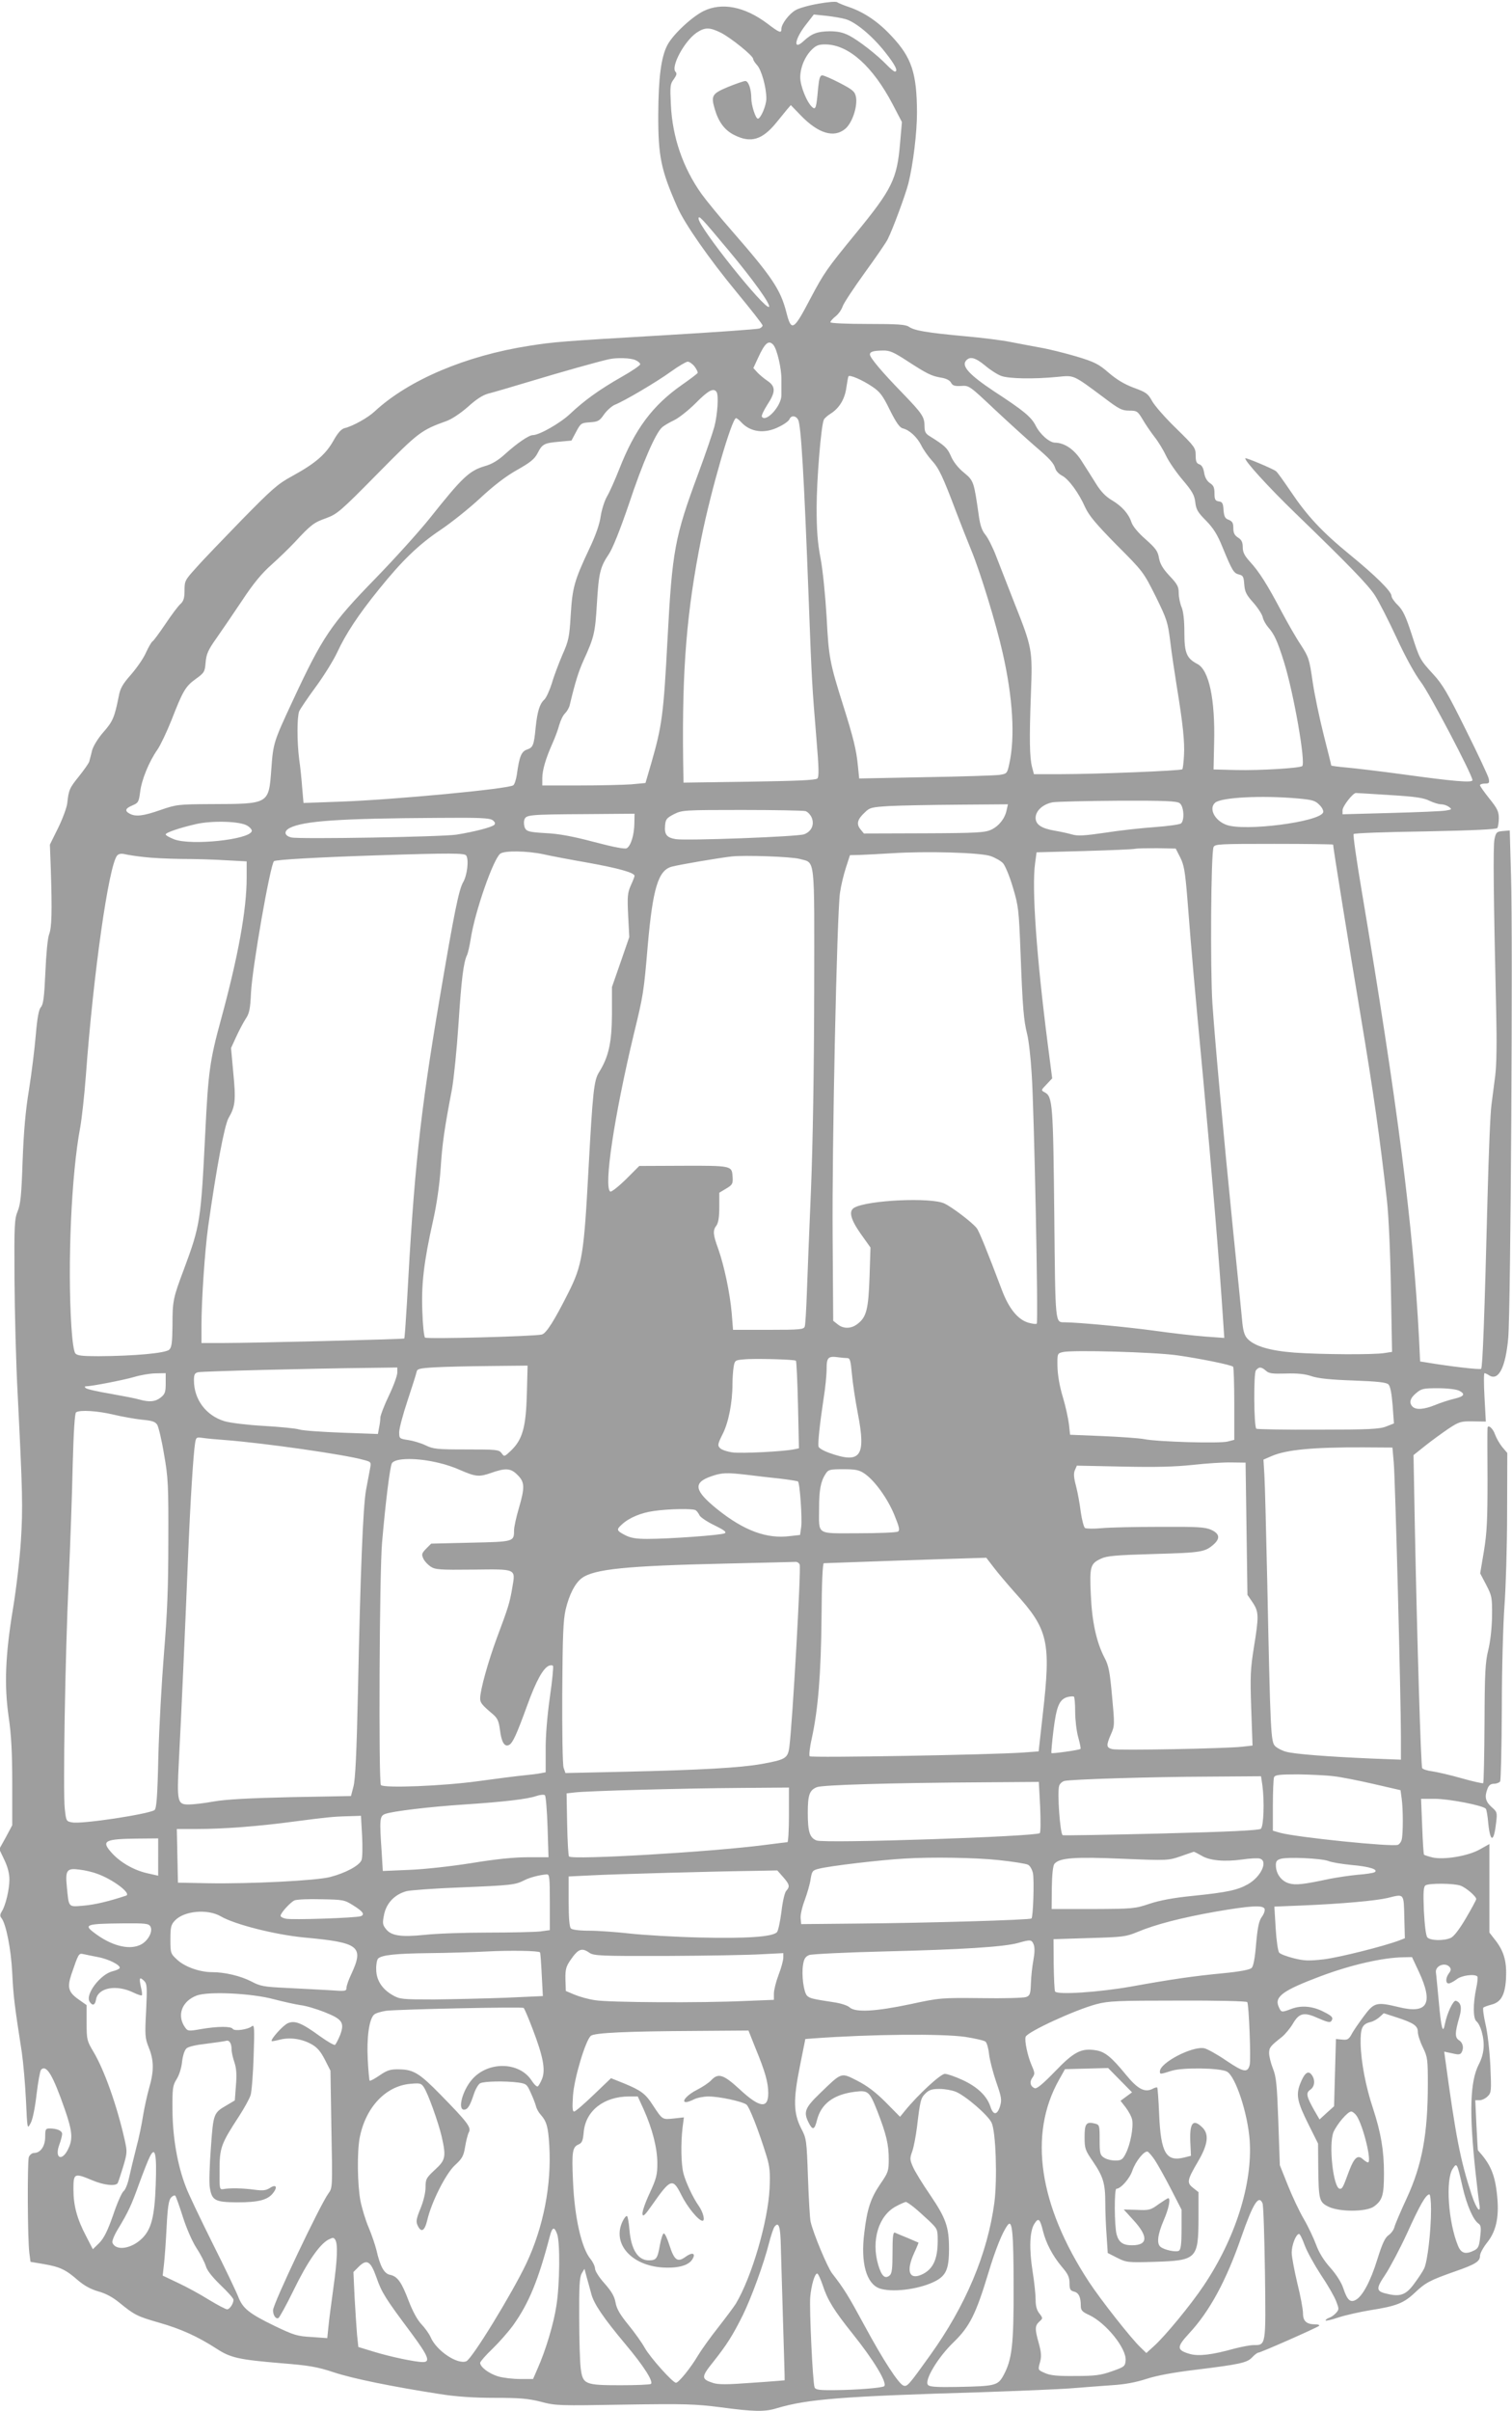<?xml version="1.0" standalone="no"?>
<!DOCTYPE svg PUBLIC "-//W3C//DTD SVG 20010904//EN"
 "http://www.w3.org/TR/2001/REC-SVG-20010904/DTD/svg10.dtd">
<svg version="1.0" xmlns="http://www.w3.org/2000/svg"
 width="803pt" height="1280pt" viewBox="0 0 803 1280"
 preserveAspectRatio="xMidYMid meet">
<g transform="translate(0,1280) scale(0.1,-0.1)"
fill="#9e9e9e" stroke="none">
<path d="M4345 12780 c-49 -8 -104 -24 -120 -34 -35 -20 -75 -74 -75 -99 0
-25 -9 -22 -75 28 -120 90 -241 114 -339 66 -64 -32 -166 -128 -193 -183 -32
-63 -46 -171 -47 -363 -1 -224 14 -297 101 -494 39 -89 169 -275 315 -452 76
-92 138 -171 138 -177 0 -5 -8 -13 -17 -16 -10 -4 -238 -20 -508 -36 -547 -32
-581 -35 -715 -56 -335 -52 -640 -181 -820 -348 -36 -34 -117 -79 -160 -89
-18 -5 -36 -25 -60 -68 -41 -72 -95 -119 -219 -187 -76 -41 -107 -69 -267
-232 -99 -102 -209 -216 -242 -254 -59 -65 -62 -70 -62 -120 0 -41 -5 -57 -21
-72 -12 -10 -48 -58 -80 -106 -32 -47 -63 -90 -69 -93 -6 -4 -21 -30 -34 -58
-12 -29 -48 -81 -79 -117 -46 -52 -59 -74 -67 -120 -22 -109 -31 -130 -80
-186 -30 -34 -54 -74 -61 -98 -5 -23 -13 -49 -15 -59 -3 -10 -28 -45 -55 -79
-51 -63 -54 -72 -62 -144 -3 -22 -24 -80 -48 -129 l-44 -89 5 -136 c7 -219 5
-303 -9 -340 -8 -20 -16 -107 -20 -202 -6 -133 -11 -171 -24 -185 -11 -13 -19
-55 -27 -148 -6 -72 -22 -202 -36 -290 -19 -114 -28 -224 -34 -380 -6 -181
-11 -228 -26 -265 -17 -41 -19 -72 -17 -360 1 -173 8 -450 17 -615 26 -522 28
-596 17 -775 -6 -96 -25 -258 -42 -360 -41 -248 -47 -407 -23 -575 14 -95 19
-189 19 -353 l0 -222 -34 -64 -35 -63 27 -57 c18 -37 27 -73 27 -104 0 -53
-20 -137 -40 -169 -10 -16 -11 -25 -3 -35 25 -30 52 -167 58 -293 6 -122 11
-165 51 -422 8 -56 18 -171 22 -255 7 -152 7 -153 24 -121 11 18 24 82 32 153
8 67 19 127 24 132 29 29 63 -29 126 -210 40 -115 44 -157 19 -209 -32 -69
-74 -54 -49 18 9 24 16 51 16 60 0 17 -27 29 -67 29 -21 0 -23 -5 -23 -45 0
-49 -25 -85 -59 -85 -11 0 -23 -10 -28 -22 -8 -25 -7 -436 3 -510 l6 -46 71
-12 c86 -15 116 -29 181 -86 33 -28 67 -47 108 -59 38 -10 77 -31 111 -59 81
-66 94 -73 212 -107 116 -33 204 -73 305 -138 75 -49 118 -58 341 -77 150 -12
192 -19 280 -48 102 -34 309 -76 565 -116 89 -14 180 -20 292 -20 134 0 178
-4 245 -21 79 -21 97 -21 443 -15 323 5 377 3 510 -14 180 -24 235 -25 300 -5
165 49 348 63 1089 85 204 7 420 16 480 21 61 5 155 12 210 16 68 4 127 15
185 34 56 18 144 34 260 48 235 29 273 37 300 66 13 14 28 25 33 25 12 0 309
131 322 142 5 4 -3 8 -19 8 -47 0 -66 17 -66 58 0 21 -13 93 -30 160 -16 68
-30 141 -30 163 0 40 23 99 39 99 5 0 18 -27 30 -60 12 -33 51 -103 86 -157
36 -53 72 -116 81 -140 16 -41 16 -44 -1 -63 -10 -11 -26 -22 -36 -25 -11 -4
-19 -10 -19 -14 0 -4 31 3 69 16 37 12 113 29 167 38 140 22 179 37 239 94 55
52 78 65 215 113 106 37 130 52 130 82 0 13 18 46 40 73 49 63 64 143 49 264
-12 101 -37 154 -100 223 -1 0 -4 61 -8 134 l-6 132 23 0 c12 0 31 9 43 21 19
19 20 27 14 162 -4 80 -15 177 -26 222 -10 44 -15 83 -11 87 4 3 22 10 41 15
52 13 73 49 79 135 5 91 -9 144 -53 203 l-35 45 0 235 0 235 -52 -29 c-62 -35
-190 -56 -251 -42 -21 5 -41 12 -44 14 -3 3 -7 71 -10 151 l-6 146 74 0 c76 0
259 -36 270 -53 4 -5 10 -40 13 -78 11 -104 30 -101 42 7 6 51 5 55 -25 81
-32 29 -38 54 -21 97 7 18 17 26 34 26 14 0 28 6 33 12 4 7 8 182 9 388 0 210
7 450 14 545 7 94 14 314 14 491 l1 320 -27 32 c-14 17 -31 47 -38 66 -11 34
-40 57 -40 33 -1 -7 -1 -129 0 -272 0 -214 -3 -281 -19 -379 l-20 -119 32 -61
c30 -58 32 -66 31 -166 -1 -64 -9 -135 -20 -180 -16 -64 -19 -122 -20 -388 -1
-173 -4 -316 -7 -319 -3 -2 -54 9 -114 26 -59 17 -129 33 -156 37 -26 3 -50
11 -54 17 -7 12 -27 679 -39 1282 l-7 380 64 51 c35 28 91 68 123 90 55 36 64
39 128 38 l69 -1 -7 128 c-4 71 -4 129 0 129 3 0 15 -5 25 -12 50 -31 87 43
101 199 13 143 25 2129 15 2446 l-7 248 -36 -3 c-33 -3 -37 -6 -45 -43 -8 -37
-5 -309 9 -915 4 -166 2 -285 -5 -340 -6 -47 -15 -117 -20 -155 -6 -39 -15
-261 -21 -495 -16 -631 -26 -900 -34 -907 -5 -6 -168 13 -292 34 l-32 5 -6
126 c-31 592 -113 1234 -305 2377 -27 160 -46 293 -42 297 4 5 175 11 381 14
255 5 377 11 382 18 4 6 8 30 8 52 0 35 -8 52 -50 104 -27 34 -50 66 -50 71 0
5 12 9 26 9 23 0 25 3 20 28 -4 15 -58 131 -121 257 -95 192 -123 241 -173
295 -72 79 -72 79 -117 219 -29 88 -44 121 -71 148 -19 18 -34 40 -34 49 0 24
-85 108 -221 219 -149 122 -227 206 -315 337 -36 53 -70 101 -77 106 -16 13
-159 73 -163 69 -9 -9 125 -156 266 -292 283 -274 385 -379 422 -436 20 -31
72 -132 115 -225 48 -104 98 -194 129 -235 45 -58 274 -494 274 -521 0 -15
-102 -6 -370 31 -118 16 -252 32 -297 36 -46 4 -83 9 -83 11 0 3 -18 76 -40
162 -22 87 -49 215 -59 284 -17 119 -21 130 -63 195 -25 37 -71 118 -103 178
-75 142 -118 210 -166 262 -30 33 -39 51 -39 78 0 26 -6 39 -25 51 -19 12 -25
25 -25 50 0 27 -5 36 -24 44 -20 7 -25 17 -28 52 -2 36 -7 44 -25 46 -19 3
-23 10 -23 42 0 31 -5 43 -24 55 -16 11 -27 30 -31 55 -4 26 -13 41 -26 45
-15 5 -19 16 -19 48 0 39 -5 46 -103 142 -57 55 -114 120 -128 145 -22 40 -31
47 -97 71 -51 19 -92 44 -134 80 -53 46 -74 57 -170 86 -61 18 -149 40 -196
48 -48 9 -119 22 -159 30 -40 8 -148 22 -240 30 -204 19 -267 30 -296 50 -17
12 -58 15 -219 15 -115 0 -198 4 -198 9 0 5 12 19 27 31 15 11 32 35 38 53 6
18 60 99 119 181 59 81 113 160 120 175 26 50 95 237 110 296 26 104 46 272
46 378 -1 208 -28 291 -134 404 -70 76 -144 126 -223 154 -31 10 -61 23 -67
27 -6 5 -51 1 -101 -8z m147 -82 c53 -16 140 -88 208 -174 55 -69 72 -104 52
-104 -4 0 -24 16 -43 36 -50 52 -147 128 -199 155 -33 17 -61 23 -105 23 -64
-1 -94 -12 -137 -52 -58 -54 -48 11 13 88 l41 53 67 -7 c36 -4 83 -12 103 -18z
m-663 -72 c54 -28 171 -122 171 -139 0 -6 9 -20 20 -32 24 -25 50 -119 50
-178 0 -37 -30 -107 -45 -107 -12 0 -35 71 -35 109 0 48 -15 91 -32 91 -7 0
-48 -14 -90 -31 -87 -36 -93 -47 -72 -118 20 -69 53 -113 104 -138 87 -44 148
-26 223 66 21 25 46 57 57 70 l20 23 53 -55 c93 -96 176 -121 236 -71 37 31
66 118 57 169 -6 29 -16 38 -85 74 -44 23 -86 41 -94 41 -12 0 -17 -17 -22
-67 -9 -104 -13 -117 -30 -103 -29 24 -65 113 -65 159 0 55 27 116 65 151 21
20 36 25 74 24 121 -4 247 -118 352 -318 l49 -94 -10 -114 c-16 -189 -43 -243
-234 -476 -155 -189 -170 -211 -241 -345 -91 -174 -102 -180 -129 -74 -31 120
-76 187 -287 429 -64 73 -137 162 -163 198 -99 139 -155 302 -163 473 -5 99
-4 111 15 136 15 21 18 31 10 39 -27 27 46 163 111 208 45 30 69 30 130 0z
m41 -1156 c128 -153 225 -288 214 -299 -20 -19 -374 424 -374 468 0 21 13 7
160 -169z m238 -502 c19 -24 43 -125 42 -184 0 -32 0 -69 0 -82 0 -58 -83
-148 -104 -114 -3 5 10 33 29 63 45 68 45 97 1 127 -18 12 -43 33 -54 45 l-21
23 25 54 c37 81 57 97 82 68z m708 -83 c108 -70 130 -81 182 -90 27 -4 46 -14
53 -27 8 -15 19 -19 54 -17 42 3 44 1 181 -128 77 -72 171 -157 209 -190 83
-71 100 -90 110 -121 3 -12 19 -29 35 -37 35 -18 89 -91 123 -168 21 -45 57
-88 167 -200 140 -140 143 -144 207 -272 60 -122 65 -137 78 -240 7 -60 23
-166 34 -235 34 -208 43 -299 39 -370 -2 -38 -6 -71 -9 -74 -7 -8 -461 -26
-641 -26 l-147 0 -10 38 c-13 50 -15 149 -6 387 9 236 8 243 -89 487 -35 90
-78 200 -96 246 -17 45 -43 96 -56 112 -18 21 -28 49 -35 97 -27 188 -27 190
-80 234 -31 25 -57 59 -69 88 -19 43 -32 55 -112 105 -22 13 -28 24 -28 52 0
51 -11 67 -119 179 -107 110 -171 186 -171 203 0 15 18 20 68 21 37 1 57 -8
128 -54z m-1441 3 c14 -6 25 -16 25 -22 0 -6 -44 -36 -97 -66 -118 -67 -200
-126 -275 -197 -53 -50 -164 -113 -198 -113 -21 0 -84 -43 -148 -101 -35 -32
-69 -53 -105 -63 -85 -25 -120 -58 -295 -278 -56 -70 -186 -214 -289 -320
-235 -241 -280 -308 -440 -652 -100 -215 -102 -221 -112 -359 -14 -187 -10
-185 -319 -186 -175 -1 -185 -2 -269 -31 -91 -32 -132 -37 -164 -20 -28 15
-24 28 14 44 31 13 34 18 41 69 7 65 47 163 92 227 17 25 50 95 74 155 61 157
75 181 129 220 46 33 49 38 53 88 4 45 13 66 57 128 29 41 90 131 137 201 60
91 104 144 156 190 39 35 94 88 122 118 88 95 103 106 168 129 59 22 75 35
273 236 218 221 231 231 367 280 28 10 74 41 113 75 44 40 78 62 107 70 24 6
124 35 223 65 162 49 368 107 420 118 41 9 115 7 140 -5z m1857 -29 c27 -23
66 -48 86 -55 41 -15 175 -17 297 -5 91 9 81 14 249 -111 79 -60 95 -68 133
-68 41 0 45 -3 71 -46 15 -26 43 -67 63 -93 20 -25 48 -71 62 -101 14 -30 54
-88 88 -128 51 -60 62 -80 67 -118 4 -38 13 -54 57 -98 40 -41 61 -75 88 -142
51 -124 59 -137 87 -144 22 -5 25 -12 28 -52 3 -39 10 -55 47 -96 24 -27 47
-62 51 -78 3 -16 17 -40 29 -54 32 -36 49 -72 84 -184 52 -167 116 -534 97
-553 -11 -11 -227 -24 -350 -21 l-121 3 3 140 c6 233 -27 388 -89 420 -57 30
-69 58 -69 167 0 65 -5 111 -15 135 -8 19 -15 53 -15 75 0 33 -7 47 -49 91
-36 39 -50 63 -56 95 -6 36 -17 51 -71 99 -39 34 -68 69 -75 90 -15 46 -51 86
-105 118 -31 18 -58 46 -82 85 -20 32 -54 86 -76 120 -39 63 -91 99 -143 100
-29 0 -80 44 -103 91 -24 46 -62 78 -223 183 -129 86 -171 132 -147 161 21 25
50 17 102 -26z m-1543 -5 c11 -15 18 -30 16 -34 -3 -5 -40 -33 -83 -63 -157
-110 -250 -235 -333 -447 -23 -58 -52 -124 -66 -147 -13 -23 -28 -71 -33 -105
-6 -42 -27 -102 -61 -173 -79 -168 -89 -204 -98 -350 -7 -118 -11 -137 -44
-211 -19 -45 -45 -112 -56 -151 -12 -38 -30 -78 -41 -88 -24 -22 -36 -62 -45
-145 -9 -96 -14 -108 -45 -119 -31 -10 -42 -37 -55 -133 -4 -26 -12 -52 -19
-57 -23 -19 -634 -77 -920 -87 l-194 -7 -7 79 c-3 43 -10 112 -16 152 -12 94
-12 224 0 256 6 13 45 71 87 128 42 57 94 140 115 185 45 97 111 198 222 335
121 150 209 236 327 315 58 39 153 115 211 169 71 66 136 116 195 149 71 40
93 58 109 89 25 49 35 54 115 61 l65 6 25 47 c24 45 27 47 73 50 43 3 51 7 75
42 15 21 41 44 57 51 51 20 222 121 298 176 40 29 80 52 89 53 9 0 26 -12 37
-26z m944 -107 c40 -27 55 -46 93 -124 33 -66 52 -93 68 -97 36 -9 75 -45 98
-89 11 -23 37 -60 57 -82 37 -40 58 -84 130 -275 22 -58 58 -149 80 -203 47
-114 131 -387 166 -543 54 -238 67 -447 35 -590 -11 -50 -12 -52 -53 -58 -23
-3 -200 -9 -393 -12 l-351 -7 -7 69 c-8 83 -24 148 -78 319 -72 228 -77 257
-88 470 -7 115 -20 247 -32 310 -16 83 -21 150 -21 270 0 144 23 430 38 466 3
8 20 23 38 34 45 29 74 77 82 138 4 28 9 55 11 59 6 10 72 -18 127 -55z m-827
-29 c11 -18 5 -117 -12 -183 -9 -33 -47 -145 -86 -250 -125 -337 -138 -408
-163 -880 -21 -398 -29 -458 -86 -656 l-31 -106 -75 -7 c-42 -3 -165 -6 -275
-6 l-198 0 0 38 c0 43 18 104 53 183 14 31 31 76 37 100 7 24 20 52 31 62 10
10 22 30 25 45 30 125 47 178 74 238 55 120 61 145 70 299 10 164 17 194 64
264 20 30 60 130 106 265 73 220 142 377 176 407 11 10 39 26 64 38 25 12 77
53 115 91 67 68 96 83 111 58z m433 -147 c15 -28 31 -293 56 -956 16 -425 17
-447 41 -738 13 -153 14 -201 5 -210 -9 -9 -110 -13 -361 -17 l-350 -5 -2 120
c-6 487 19 791 97 1180 51 253 162 635 184 635 4 0 16 -9 27 -21 49 -54 126
-64 203 -24 27 13 51 31 54 40 9 21 34 19 46 -4z m3143 -1992 c135 -8 180 -15
209 -30 21 -10 49 -19 62 -19 13 0 32 -6 42 -14 17 -12 16 -14 -16 -19 -19 -4
-150 -9 -291 -13 l-258 -7 0 21 c0 22 55 92 71 92 6 0 87 -5 181 -11z m-489
-18 c76 -7 92 -11 114 -34 15 -14 23 -32 20 -40 -19 -51 -419 -102 -514 -66
-63 23 -95 88 -59 118 34 28 247 39 439 22z m-628 -25 c22 -16 27 -88 8 -107
-6 -6 -69 -15 -140 -20 -70 -5 -190 -18 -265 -30 -109 -16 -145 -18 -175 -9
-21 6 -62 15 -92 20 -71 12 -101 33 -101 68 0 38 40 74 93 83 23 3 180 7 348
8 248 1 309 -2 324 -13z m-919 -37 c-9 -44 -40 -84 -82 -104 -33 -15 -75 -18
-356 -19 l-320 -1 -18 22 c-23 28 -17 53 22 89 27 27 36 29 136 35 59 3 223 6
366 7 l259 2 -7 -31z m-1069 -5 c12 -3 27 -19 34 -35 15 -37 -1 -73 -40 -88
-31 -13 -628 -35 -682 -26 -48 8 -61 24 -57 72 3 34 8 40 48 61 43 21 52 22
360 22 173 0 325 -3 337 -6z m-908 -66 c-1 -60 -18 -117 -40 -131 -9 -6 -68 5
-174 33 -113 30 -189 44 -258 47 -84 5 -99 9 -108 25 -6 11 -8 30 -5 43 8 30
17 31 339 33 l247 2 -1 -52z m-753 18 c13 -10 16 -18 9 -25 -13 -13 -107 -37
-200 -52 -77 -12 -838 -25 -878 -15 -37 9 -41 33 -9 50 74 38 263 51 793 54
216 2 269 -1 285 -12z m-1302 -30 c15 -9 26 -23 23 -29 -14 -45 -322 -77 -412
-43 -25 10 -45 21 -45 26 0 10 74 35 161 55 88 20 237 15 273 -9z m5766 -100
c0 -16 85 -542 145 -901 69 -412 103 -652 141 -990 9 -81 18 -279 21 -471 l6
-331 -39 -6 c-56 -10 -338 -8 -479 2 -132 10 -215 35 -251 75 -16 18 -23 43
-28 103 -4 43 -25 254 -47 468 -56 559 -96 1003 -110 1206 -12 185 -8 800 6
832 7 16 32 17 321 17 173 0 314 -2 314 -4z m-812 -68 c20 -40 26 -73 38 -220
25 -321 35 -431 85 -967 44 -475 84 -952 104 -1260 l7 -104 -98 7 c-55 4 -180
18 -278 32 -150 20 -393 43 -471 44 -52 1 -50 -22 -56 577 -6 584 -9 622 -51
644 -20 11 -20 11 10 42 l30 32 -24 185 c-59 460 -85 825 -67 955 l8 60 254 7
c140 4 261 9 270 12 9 2 61 3 115 3 l100 -2 24 -47z m-3383 17 c39 -9 145 -29
237 -45 161 -29 248 -53 248 -70 0 -4 -9 -27 -20 -51 -17 -39 -19 -58 -14
-159 l6 -115 -46 -133 -46 -132 0 -143 c-1 -152 -17 -227 -69 -310 -27 -44
-33 -102 -56 -522 -24 -446 -33 -502 -107 -649 -73 -145 -117 -216 -141 -221
-45 -10 -611 -25 -620 -16 -5 5 -12 67 -14 138 -6 145 8 264 57 483 19 84 34
188 40 275 9 136 20 212 60 421 10 55 26 212 35 348 15 235 27 331 46 367 4 9
13 47 19 85 22 144 120 424 157 452 23 17 142 15 228 -3z m2376 -10 c26 -9 55
-26 66 -38 11 -12 35 -69 52 -127 30 -100 32 -118 41 -350 11 -294 17 -358 35
-430 8 -30 19 -125 24 -210 13 -184 36 -1319 27 -1327 -3 -4 -23 -1 -45 5 -56
17 -103 75 -140 173 -77 204 -122 315 -134 329 -24 31 -133 113 -172 131 -72
33 -403 18 -477 -22 -32 -17 -22 -61 33 -139 l52 -73 -5 -156 c-6 -171 -16
-213 -63 -249 -34 -27 -75 -28 -106 -3 l-24 19 -3 444 c-4 478 23 1722 39
1828 5 36 19 95 31 132 l22 68 50 1 c28 1 105 5 171 9 185 12 471 4 526 -15z
m-4496 -5 c39 -5 126 -9 195 -10 69 0 176 -3 238 -7 l112 -6 0 -86 c0 -172
-46 -422 -136 -752 -60 -219 -68 -280 -84 -604 -23 -466 -27 -491 -112 -720
-59 -157 -62 -170 -62 -302 -1 -89 -4 -116 -17 -128 -18 -19 -188 -34 -375
-35 -88 0 -114 3 -124 15 -8 10 -16 66 -21 143 -21 331 0 809 47 1057 8 44 22
168 30 275 40 543 121 1113 166 1168 8 9 22 12 42 7 17 -4 63 -11 101 -15z
m1711 8 c15 -23 5 -105 -16 -141 -23 -39 -48 -162 -125 -617 -105 -620 -136
-914 -174 -1619 -6 -101 -12 -185 -14 -187 -4 -4 -802 -24 -964 -24 l-113 0 0
93 c0 137 18 397 35 522 45 318 87 541 109 580 36 61 39 95 25 239 l-12 132
27 59 c15 33 38 76 50 95 20 29 25 52 29 140 7 136 102 678 122 698 8 8 236
21 545 31 398 13 468 12 476 -1z m1771 -18 c84 -24 78 31 77 -709 -1 -421 -7
-796 -17 -1046 -9 -214 -19 -462 -22 -550 -3 -88 -8 -168 -11 -177 -5 -16 -23
-18 -193 -18 l-188 0 -7 88 c-9 105 -40 253 -72 343 -28 76 -29 97 -9 123 10
14 15 45 15 97 l0 77 35 21 c36 21 39 27 35 71 -4 50 -10 52 -261 51 l-234 -1
-71 -71 c-41 -40 -77 -68 -83 -65 -36 23 21 401 125 836 51 209 53 223 74 470
27 306 56 400 128 419 41 11 253 47 317 54 70 8 318 -1 362 -13z m2003 -2635
c121 -17 289 -51 299 -61 3 -3 6 -91 6 -197 l0 -191 -35 -9 c-41 -11 -371 -2
-445 13 -27 5 -127 12 -221 16 l-171 7 -6 56 c-4 31 -18 97 -33 146 -17 56
-27 116 -28 160 -1 69 -1 70 29 77 50 12 482 0 605 -17z m-1750 -15 c14 0 18
-14 24 -82 4 -46 18 -141 32 -213 44 -228 15 -268 -153 -208 -28 10 -54 25
-56 33 -4 18 6 116 27 255 9 55 16 126 16 157 0 62 8 70 64 62 16 -2 36 -4 46
-4z m-273 -14 c3 -3 8 -108 11 -235 l5 -230 -24 -5 c-55 -12 -278 -23 -327
-17 -29 4 -60 14 -68 23 -14 14 -13 21 14 75 31 61 52 167 52 266 0 29 3 69 6
89 6 36 8 37 53 41 54 6 272 0 278 -7z m-1429 -178 c-5 -176 -23 -240 -84
-299 -35 -33 -36 -34 -50 -14 -14 19 -26 20 -187 20 -156 0 -176 2 -217 22
-25 12 -66 24 -92 28 -47 7 -48 8 -48 42 0 19 20 94 44 166 24 73 46 141 48
152 3 18 13 21 98 26 52 3 184 6 294 7 l198 2 -4 -152z m-688 115 c0 -16 -20
-71 -45 -123 -25 -52 -45 -105 -45 -116 0 -12 -3 -36 -7 -54 l-6 -33 -192 7
c-106 4 -208 11 -226 17 -19 6 -104 14 -189 19 -88 5 -178 16 -208 25 -98 30
-162 115 -162 217 0 31 4 39 23 43 22 5 607 20 905 23 l152 2 0 -27z m4613 10
c16 -15 35 -17 106 -15 60 2 101 -2 136 -14 35 -12 103 -19 222 -23 132 -5
176 -10 187 -21 10 -10 17 -49 22 -111 l7 -96 -41 -16 c-35 -14 -90 -17 -362
-17 -177 -1 -325 2 -328 5 -13 13 -15 295 -2 310 16 20 29 19 53 -2z m-5843
-67 c0 -47 -4 -57 -26 -75 -29 -23 -61 -26 -114 -11 -19 6 -89 19 -155 31 -66
11 -124 24 -130 30 -6 6 -6 9 0 9 30 0 199 33 255 49 36 11 89 20 118 20 l52
1 0 -54z m6869 -39 c35 -18 28 -30 -26 -43 -26 -6 -72 -21 -101 -33 -59 -24
-102 -27 -120 -9 -20 20 -14 45 19 72 28 24 38 26 117 26 49 0 97 -6 111 -13z
m-7147 -127 c46 -11 114 -23 151 -27 54 -5 71 -10 82 -27 7 -12 24 -82 36
-156 22 -123 24 -164 23 -460 0 -248 -6 -389 -23 -595 -12 -148 -26 -395 -30
-548 -5 -223 -10 -280 -21 -287 -36 -22 -386 -75 -436 -65 -32 5 -33 7 -40 73
-10 91 2 813 21 1217 8 182 18 454 21 605 5 182 11 277 18 282 20 14 114 8
198 -12z m593 -135 c207 -16 638 -77 738 -106 38 -10 39 -11 32 -47 -4 -20
-13 -71 -21 -112 -16 -88 -30 -434 -43 -1070 -7 -329 -14 -469 -24 -505 l-13
-50 -320 -6 c-222 -5 -346 -12 -409 -23 -49 -9 -109 -16 -133 -16 -60 0 -63
13 -52 232 11 199 34 717 50 1113 11 266 27 519 36 573 5 32 7 33 42 28 20 -3
73 -8 117 -11z m6207 -120 c8 -88 38 -1256 38 -1454 l0 -123 -157 6 c-232 10
-410 24 -452 36 -20 5 -46 18 -58 29 -24 23 -26 60 -43 881 -6 261 -12 512
-15 558 l-5 83 44 19 c79 34 220 47 486 46 l155 -1 7 -80z m-5069 -2 c32 -7
82 -24 110 -37 83 -36 101 -38 164 -16 79 28 106 26 142 -11 38 -38 39 -65 6
-178 -14 -47 -25 -99 -25 -115 0 -61 0 -61 -229 -66 l-211 -5 -27 -27 c-23
-24 -25 -30 -15 -52 6 -14 24 -33 39 -43 24 -16 49 -18 224 -16 234 3 227 6
210 -94 -14 -83 -21 -105 -82 -268 -47 -127 -89 -278 -89 -322 0 -23 10 -35
68 -84 24 -21 31 -36 37 -82 8 -64 23 -91 46 -82 21 8 41 52 100 214 46 127
84 196 115 208 8 3 18 3 21 -1 3 -3 -4 -79 -17 -168 -14 -99 -23 -209 -22
-280 l0 -117 -27 -5 c-14 -3 -53 -8 -86 -11 -33 -3 -143 -17 -245 -31 -188
-26 -499 -38 -517 -21 -13 13 -8 1131 6 1287 19 220 42 402 52 421 16 30 136
31 252 2z m4287 -349 l5 -351 28 -41 c33 -50 33 -72 6 -239 -18 -113 -20 -151
-14 -324 l7 -196 -53 -6 c-82 -10 -661 -21 -692 -13 -32 8 -33 19 -7 79 20 44
20 51 6 201 -12 133 -18 164 -41 207 -42 81 -66 190 -72 335 -7 148 -2 163 54
189 31 15 78 19 283 25 253 7 270 10 318 53 33 31 28 55 -15 75 -33 15 -72 17
-273 16 -129 0 -269 -3 -310 -7 -41 -4 -81 -3 -88 1 -6 5 -16 42 -22 83 -5 41
-16 103 -25 138 -13 48 -14 70 -6 87 l10 23 243 -5 c178 -4 278 -1 373 9 72 8
164 14 205 13 l75 -1 5 -351z m-2029 293 c53 -36 121 -129 158 -218 27 -66 31
-83 20 -90 -8 -5 -102 -9 -210 -9 -229 0 -209 -13 -209 135 0 95 9 142 35 181
14 22 22 24 94 24 65 0 84 -4 112 -23z m-621 -7 c47 -6 125 -15 174 -20 50 -6
92 -13 94 -15 10 -9 23 -201 17 -241 l-6 -43 -54 -6 c-123 -16 -244 29 -385
142 -123 99 -131 141 -34 175 58 20 81 21 194 8z m-275 -188 c6 -4 15 -16 20
-27 6 -11 42 -35 80 -53 51 -25 65 -36 54 -42 -17 -10 -295 -30 -412 -30 -58
0 -88 5 -117 20 -46 24 -48 29 -17 57 37 35 102 62 168 71 80 12 211 14 224 4z
m1583 -304 c22 -29 73 -89 112 -133 178 -196 192 -260 148 -646 l-22 -197 -81
-6 c-164 -12 -1126 -29 -1135 -20 -4 5 0 46 11 94 34 156 49 342 52 642 1 183
6 288 12 289 13 1 709 25 796 27 l67 2 40 -52z m-1031 16 c8 -22 -38 -839 -55
-969 -8 -60 -20 -67 -148 -90 -113 -20 -324 -32 -725 -41 l-316 -7 -10 29 c-5
17 -8 184 -7 399 2 301 5 383 18 440 19 80 50 140 86 167 66 48 234 65 760 77
195 4 363 9 373 9 10 1 20 -5 24 -14z m1463 -781 c0 -42 7 -103 16 -135 9 -32
15 -61 12 -63 -6 -6 -150 -26 -154 -22 -2 2 3 57 11 123 16 127 31 163 76 175
13 3 27 4 32 2 4 -2 7 -38 7 -80z m1374 -343 c37 -4 133 -23 211 -41 l143 -33
6 -44 c8 -56 8 -190 0 -219 -3 -12 -12 -24 -20 -27 -32 -12 -540 40 -626 64
l-38 11 0 134 c0 73 3 140 6 149 5 13 26 16 128 16 66 -1 152 -5 190 -10z
m-380 -46 c12 -88 7 -221 -8 -233 -10 -8 -168 -16 -528 -25 -282 -7 -518 -11
-524 -9 -14 5 -30 229 -19 262 3 11 16 23 28 26 37 9 468 22 763 23 l281 2 7
-46z m-1180 -116 c3 -72 3 -135 -2 -140 -18 -18 -1142 -56 -1185 -39 -37 14
-47 46 -47 147 0 95 9 120 48 136 28 12 388 23 903 26 l276 2 7 -132z m-1334
-43 c0 -80 -4 -145 -8 -145 -4 0 -59 -7 -122 -15 -285 -37 -1018 -80 -1038
-61 -4 4 -8 81 -10 171 l-3 164 43 5 c62 8 578 22 881 24 l257 2 0 -145z
m-1282 -65 l5 -160 -110 0 c-75 0 -171 -10 -299 -31 -107 -17 -250 -33 -330
-36 l-141 -6 -6 99 c-12 177 -11 193 19 204 37 14 234 38 419 50 212 14 338
29 383 45 21 7 41 9 46 4 5 -5 11 -81 14 -169z m-985 -46 c3 -58 2 -116 -3
-129 -11 -29 -85 -69 -167 -90 -71 -19 -426 -37 -648 -33 l-160 3 -3 143 -3
142 109 0 c138 0 325 14 517 40 169 22 204 26 291 28 l61 2 6 -106z m-1083
-113 l0 -99 -62 14 c-71 17 -143 59 -188 111 -53 60 -33 70 138 72 l112 1 0
-99z m5540 8 c43 -27 123 -34 217 -21 40 6 82 8 93 5 46 -12 8 -96 -62 -136
-55 -31 -107 -43 -293 -62 -102 -10 -176 -24 -230 -42 -77 -26 -89 -27 -300
-28 l-220 0 1 113 c1 70 6 118 14 127 26 32 107 38 361 27 241 -10 245 -9 309
13 36 13 67 23 70 24 3 0 21 -9 40 -20z m-1077 -24 c75 -8 146 -19 157 -25 11
-6 22 -26 26 -46 7 -38 1 -231 -8 -239 -7 -8 -555 -24 -918 -27 l-305 -3 -3
31 c-2 17 8 60 22 97 13 36 28 86 31 111 7 42 10 47 44 55 57 15 329 47 456
54 144 9 376 5 498 -8z m1752 -5 c17 -7 71 -16 122 -21 96 -8 148 -25 122 -39
-8 -4 -48 -10 -89 -13 -42 -4 -109 -14 -150 -22 -136 -29 -178 -34 -213 -24
-40 11 -69 48 -71 92 -1 24 4 32 24 38 36 12 219 3 255 -11z m-6541 -67 c86
-30 187 -107 155 -117 -90 -30 -166 -48 -225 -53 -83 -7 -78 -12 -89 100 -9
89 0 101 69 91 28 -3 69 -13 90 -21z m3645 -18 c35 -40 37 -51 16 -74 -8 -10
-19 -57 -25 -111 -7 -52 -17 -101 -24 -108 -24 -25 -164 -34 -411 -28 -132 3
-298 13 -370 21 -71 8 -168 15 -215 15 -53 0 -91 5 -98 12 -8 8 -12 55 -12
144 l0 132 123 6 c112 6 644 21 883 24 l102 2 31 -35z m-1239 -134 l0 -148
-52 -7 c-29 -3 -154 -6 -277 -6 -123 0 -274 -5 -335 -12 -129 -13 -180 -5
-208 33 -17 22 -17 31 -8 76 13 61 57 106 119 123 21 5 152 15 291 20 264 11
286 13 335 38 29 15 80 28 118 31 15 1 17 -12 17 -148z m4837 88 c30 -11 83
-57 83 -71 0 -5 -25 -51 -55 -102 -34 -58 -64 -97 -80 -104 -37 -17 -110 -15
-125 3 -7 9 -14 63 -18 141 -4 101 -2 128 9 135 20 12 152 11 186 -2z m-299
-167 l3 -112 -28 -11 c-85 -32 -321 -91 -403 -101 -81 -9 -104 -8 -160 6 -36
9 -70 22 -76 29 -7 7 -15 64 -19 128 l-7 117 149 6 c212 9 389 25 453 40 88
22 85 26 88 -102z m-5583 63 c53 -33 64 -49 41 -58 -24 -9 -370 -21 -399 -13
-15 3 -27 10 -27 15 0 15 52 72 74 82 12 5 75 8 142 6 115 -2 123 -3 169 -32z
m4841 -19 c3 -8 -3 -27 -15 -43 -15 -21 -22 -55 -30 -142 -6 -76 -14 -119 -24
-129 -10 -9 -60 -19 -153 -28 -157 -15 -273 -32 -484 -70 -174 -31 -400 -46
-407 -26 -3 7 -6 72 -7 145 l-1 132 190 6 c178 5 194 7 255 32 95 40 234 76
415 108 185 32 253 36 261 15z m-5543 -40 c74 -43 287 -97 442 -112 295 -27
319 -47 250 -196 -14 -29 -25 -61 -25 -72 0 -17 -7 -18 -87 -12 -49 3 -150 8
-227 12 -126 6 -143 9 -192 35 -57 29 -140 49 -209 49 -64 0 -143 28 -183 65
-36 33 -37 35 -37 108 0 66 3 79 24 101 49 52 174 63 244 22z m-374 -54 c15
-28 -16 -82 -58 -99 -61 -26 -152 -1 -238 64 -61 45 -48 50 149 52 123 1 138
-1 147 -17z m4691 -96 c6 -16 5 -46 -2 -83 -6 -32 -12 -87 -13 -122 -2 -57 -5
-65 -25 -73 -13 -5 -121 -8 -239 -6 -212 2 -219 2 -376 -32 -185 -39 -292 -45
-323 -17 -10 10 -48 22 -83 27 -118 18 -128 21 -143 35 -18 19 -30 110 -21
165 5 32 13 43 33 51 14 5 195 14 401 19 411 10 633 24 708 45 67 19 72 18 83
-9z m-2622 -41 c2 -2 6 -55 9 -118 l6 -114 -199 -9 c-109 -4 -280 -8 -379 -9
-170 0 -182 1 -220 23 -56 32 -87 80 -87 137 -1 25 4 51 10 57 19 19 94 27
272 29 96 1 236 5 310 9 118 6 269 4 278 -5z m262 -2 c23 -16 58 -18 410 -17
212 1 438 5 503 9 l117 6 0 -24 c0 -14 -11 -55 -25 -91 -14 -37 -25 -81 -25
-100 l0 -33 -152 -6 c-233 -11 -726 -8 -797 4 -36 5 -85 19 -111 30 l-45 19
-2 62 c-1 53 3 68 28 104 40 58 59 65 99 37z m-2610 -23 c60 -11 124 -45 115
-59 -3 -5 -19 -12 -36 -16 -65 -15 -148 -123 -123 -162 15 -24 29 -19 34 12
11 63 108 81 200 36 21 -10 41 -17 43 -14 3 2 1 22 -5 45 -10 48 -7 55 17 32
16 -16 17 -32 11 -159 -7 -130 -6 -145 14 -195 28 -69 28 -126 2 -215 -11 -39
-25 -104 -32 -145 -6 -41 -22 -120 -37 -175 -14 -55 -31 -126 -38 -158 -7 -32
-20 -64 -29 -70 -9 -7 -34 -63 -55 -126 -30 -86 -49 -123 -74 -149 l-34 -33
-35 68 c-49 93 -68 163 -68 250 0 86 4 88 100 48 61 -26 124 -33 135 -15 3 5
16 45 29 87 22 74 22 80 8 143 -41 182 -109 374 -168 471 -32 54 -34 62 -34
150 l0 94 -41 29 c-56 39 -63 64 -40 134 38 111 39 113 63 108 13 -3 48 -10
78 -16z m7015 -77 c79 -170 47 -226 -105 -189 -120 29 -132 26 -187 -48 -26
-35 -56 -78 -65 -96 -15 -27 -23 -31 -50 -28 l-33 3 -5 -178 -5 -179 -39 -35
-38 -35 -28 48 c-42 75 -46 93 -21 110 24 17 27 52 7 79 -19 26 -39 9 -62 -50
-22 -59 -14 -95 47 -217 l49 -98 1 -127 c2 -171 5 -184 54 -208 59 -29 202
-28 242 1 45 33 53 60 53 176 0 122 -16 215 -58 344 -39 116 -64 249 -66 345
-1 83 8 103 52 114 15 3 37 16 49 27 l22 20 68 -22 c92 -30 113 -45 113 -78 0
-15 12 -52 27 -82 25 -52 26 -64 26 -195 0 -265 -31 -430 -112 -605 -32 -69
-61 -137 -65 -152 -3 -15 -18 -35 -31 -44 -19 -13 -33 -42 -60 -128 -36 -117
-79 -197 -115 -216 -29 -16 -45 -1 -66 62 -10 30 -36 72 -69 109 -35 39 -60
80 -75 121 -13 35 -42 97 -66 138 -24 41 -62 122 -85 180 l-42 105 -8 231 c-7
197 -11 239 -29 283 -11 28 -20 65 -20 81 0 30 7 38 68 86 18 15 44 46 58 70
34 58 59 64 136 29 48 -21 62 -24 69 -14 11 18 4 26 -42 49 -56 29 -116 35
-168 16 -56 -21 -56 -21 -70 10 -24 54 22 87 224 163 161 60 326 98 437 100
l47 1 36 -77z m164 24 c8 -10 7 -19 -4 -33 -18 -24 -19 -54 -1 -54 7 0 26 10
42 22 26 21 95 30 110 15 3 -3 1 -31 -6 -62 -18 -87 -17 -162 2 -177 9 -7 21
-31 27 -53 18 -66 13 -119 -15 -174 -47 -91 -52 -254 -18 -571 8 -74 17 -150
20 -167 11 -62 -14 -34 -40 44 -61 186 -85 312 -141 724 l-5 37 42 -9 c31 -8
43 -7 49 3 15 23 9 53 -12 66 -23 15 -23 39 2 125 14 49 8 76 -19 85 -14 4
-47 -66 -58 -122 -11 -59 -20 -26 -33 119 -7 72 -13 140 -15 153 -5 36 49 57
73 29z m-6244 -171 c50 -13 113 -27 140 -31 28 -3 85 -20 128 -37 96 -38 108
-56 83 -123 -10 -24 -22 -47 -27 -51 -5 -3 -41 18 -80 46 -96 70 -133 85 -170
69 -25 -10 -94 -87 -86 -95 1 -2 22 2 45 8 53 13 116 4 167 -25 29 -16 48 -38
70 -81 l30 -59 5 -311 c6 -310 6 -311 -16 -341 -44 -60 -295 -588 -294 -620 0
-28 16 -49 29 -41 6 4 43 71 81 149 72 148 137 242 184 267 24 12 28 12 36 0
15 -23 12 -103 -10 -260 -11 -80 -23 -171 -26 -204 l-6 -59 -83 6 c-76 4 -95
10 -197 59 -136 66 -169 93 -193 155 -10 26 -71 154 -136 283 -64 129 -129
264 -142 300 -44 113 -70 261 -71 405 -1 119 1 133 22 167 14 22 26 61 29 93
4 33 13 60 23 70 11 10 52 19 106 25 49 6 95 13 103 15 18 7 31 -12 31 -46 0
-15 7 -45 15 -68 10 -30 13 -63 8 -122 l-6 -80 -42 -25 c-71 -41 -72 -43 -85
-225 -7 -91 -10 -186 -6 -211 11 -70 27 -79 144 -80 114 0 163 12 192 49 26
33 16 49 -17 27 -21 -13 -37 -15 -82 -9 -57 8 -130 10 -166 3 -19 -3 -20 2
-19 102 0 118 8 139 104 286 27 42 55 92 61 112 6 21 13 113 16 207 5 147 4
168 -9 158 -21 -18 -94 -28 -102 -14 -9 14 -78 14 -167 -1 -67 -12 -72 -11
-85 7 -47 64 -19 141 61 171 62 23 293 12 410 -20z m5169 -15 c9 -14 20 -305
13 -333 -11 -44 -32 -40 -124 22 -48 33 -102 63 -118 66 -64 12 -235 -77 -235
-123 0 -16 1 -16 61 3 57 19 258 16 295 -4 46 -25 111 -223 121 -367 15 -231
-77 -520 -245 -770 -70 -104 -201 -263 -262 -319 l-42 -38 -30 29 c-50 47
-212 253 -275 349 -266 406 -322 782 -159 1072 l32 57 114 3 115 3 64 -65 63
-64 -30 -22 -31 -23 28 -36 c15 -20 31 -49 34 -66 7 -40 -10 -130 -34 -177
-17 -34 -24 -38 -57 -38 -21 0 -48 7 -60 16 -20 13 -22 24 -22 94 0 77 -1 80
-25 86 -46 12 -55 0 -55 -71 0 -62 3 -70 45 -131 54 -80 65 -116 65 -220 0
-44 3 -122 7 -173 l6 -92 51 -26 c48 -24 55 -25 195 -21 227 7 235 15 236 231
l0 139 -29 23 c-34 27 -32 40 26 139 53 90 60 144 25 180 -52 52 -71 26 -65
-85 l3 -64 -36 -9 c-96 -24 -124 24 -133 228 -3 77 -8 141 -10 143 -2 3 -13 0
-24 -6 -42 -22 -80 -2 -142 74 -77 94 -111 122 -159 130 -78 13 -117 -7 -218
-112 -64 -66 -97 -94 -108 -89 -23 9 -29 33 -12 56 14 20 13 26 -4 65 -22 51
-39 132 -32 152 11 27 263 143 376 173 64 17 112 19 434 19 207 1 364 -3 367
-8z m-3796 -141 c56 -146 70 -217 51 -266 -8 -20 -19 -39 -24 -41 -6 -1 -20
13 -32 32 -66 101 -234 103 -318 3 -50 -59 -75 -158 -41 -158 19 0 31 18 51
78 9 29 25 57 35 62 21 11 133 13 202 4 43 -6 47 -10 66 -53 12 -25 24 -57 28
-71 3 -14 14 -34 24 -45 33 -37 41 -65 47 -163 13 -211 -31 -436 -122 -629
-75 -158 -289 -508 -319 -519 -48 -18 -159 57 -189 128 -8 18 -30 49 -49 69
-22 23 -46 68 -67 122 -38 101 -60 132 -99 140 -32 6 -53 44 -73 132 -7 28
-25 81 -41 119 -16 37 -36 102 -44 143 -16 87 -18 257 -4 333 31 161 137 275
268 287 53 5 59 3 73 -18 23 -35 76 -184 94 -259 25 -110 22 -127 -35 -179
-46 -43 -50 -49 -50 -93 0 -29 -11 -74 -27 -113 -22 -54 -25 -69 -15 -90 19
-40 37 -30 51 28 22 96 99 248 147 292 38 35 46 48 54 97 5 31 14 67 20 78 14
26 -8 54 -153 202 -109 111 -141 131 -217 132 -46 1 -63 -4 -104 -32 -26 -18
-50 -31 -53 -28 -2 2 -7 53 -10 112 -6 116 7 213 33 238 8 8 38 17 66 21 72 8
721 22 729 15 4 -3 25 -52 47 -110z m1184 -103 c52 -126 68 -183 68 -240 0
-84 -46 -78 -154 23 -84 77 -112 86 -149 46 -12 -13 -45 -35 -74 -50 -53 -26
-88 -66 -59 -66 7 0 27 7 42 15 16 8 51 15 77 15 56 0 178 -26 201 -43 16 -12
66 -140 108 -277 16 -53 19 -84 15 -170 -9 -175 -94 -467 -179 -610 -12 -19
-54 -75 -93 -125 -39 -49 -88 -117 -108 -150 -38 -65 -103 -145 -117 -145 -17
0 -136 133 -165 184 -16 29 -56 85 -89 125 -43 53 -61 83 -67 117 -6 34 -22
60 -59 102 -28 31 -50 66 -50 78 0 12 -11 35 -24 51 -48 58 -85 222 -93 414
-7 155 -3 180 29 194 19 8 24 20 28 66 10 113 107 189 241 189 l46 0 32 -70
c46 -103 72 -205 72 -285 0 -61 -5 -81 -41 -159 -23 -49 -40 -98 -38 -110 2
-17 13 -7 52 49 98 140 109 143 154 53 32 -65 92 -138 113 -138 15 0 3 46 -20
79 -30 42 -68 123 -81 171 -13 49 -15 160 -5 245 l7 54 -54 -6 c-61 -6 -59 -8
-111 71 -39 61 -63 78 -152 115 l-70 28 -92 -88 c-51 -49 -97 -89 -104 -89 -9
0 -10 22 -6 84 6 92 67 295 95 318 19 16 188 24 562 26 l275 2 37 -93z m1116
59 c51 -8 99 -19 106 -25 7 -6 16 -37 19 -69 4 -31 21 -97 38 -146 28 -80 30
-94 20 -128 -15 -48 -36 -49 -51 -2 -19 57 -68 104 -147 141 -39 18 -82 33
-95 33 -23 0 -143 -111 -212 -196 l-26 -32 -77 78 c-55 55 -100 88 -151 114
-87 44 -80 46 -197 -67 -81 -78 -89 -100 -60 -157 21 -41 31 -38 44 15 22 86
88 136 202 150 70 9 77 2 120 -107 46 -119 59 -174 59 -250 0 -64 -3 -72 -45
-133 -51 -75 -70 -132 -85 -260 -20 -158 11 -269 81 -294 64 -22 197 -7 283
32 70 32 86 66 86 179 0 115 -16 161 -100 285 -40 58 -81 125 -91 148 -17 39
-18 46 -4 84 8 23 19 81 25 129 17 142 20 153 45 178 19 19 35 24 75 24 28 0
66 -7 86 -15 53 -22 171 -124 190 -164 23 -47 31 -300 15 -424 -36 -272 -153
-549 -342 -812 -113 -158 -121 -167 -141 -160 -26 10 -107 134 -207 319 -86
159 -109 196 -172 277 -25 33 -100 212 -114 274 -4 17 -10 122 -14 235 -7 199
-8 207 -36 260 -41 81 -43 151 -7 330 l29 145 39 3 c315 23 689 26 812 8z
m2077 -419 c36 -55 82 -247 60 -247 -5 0 -17 8 -27 17 -27 25 -46 9 -73 -62
-33 -90 -36 -95 -49 -95 -35 0 -61 236 -34 301 19 43 75 109 94 109 7 0 20
-10 29 -23z m-6378 -366 c-6 -169 -23 -237 -74 -286 -57 -55 -139 -66 -156
-21 -3 8 10 41 30 73 55 91 71 126 113 243 22 60 47 124 56 141 28 56 37 14
31 -150z m5305 133 c14 -21 53 -90 85 -152 l58 -113 0 -105 c0 -78 -4 -107
-14 -113 -15 -9 -78 4 -98 21 -21 17 -15 65 17 140 28 64 38 118 24 118 -3 0
-26 -15 -51 -32 -42 -31 -50 -33 -115 -30 l-70 2 51 -56 c80 -87 78 -134 -7
-134 -48 0 -70 15 -82 58 -12 46 -13 242 -1 242 23 0 71 54 85 97 17 49 63
106 81 100 5 -2 22 -21 37 -43z m1636 -147 c22 -94 56 -172 83 -191 14 -9 16
-22 10 -71 -5 -50 -10 -61 -31 -72 -46 -23 -70 -17 -87 25 -51 123 -67 349
-28 408 22 34 23 33 53 -99z m-6797 -156 c19 -60 49 -129 72 -165 22 -33 44
-77 50 -96 6 -23 33 -57 78 -101 38 -36 69 -71 69 -78 0 -21 -20 -51 -34 -51
-7 0 -51 23 -97 51 -46 29 -120 69 -165 90 l-80 38 7 62 c4 33 10 122 14 198
5 101 11 140 23 154 8 9 19 14 23 10 4 -5 22 -55 40 -112z m6629 40 c0 -117
-19 -280 -37 -315 -8 -17 -33 -54 -54 -82 -41 -56 -72 -68 -137 -53 -65 14
-67 26 -15 103 25 38 77 136 115 218 68 151 101 208 119 208 5 0 9 -36 9 -79z
m-895 32 c5 -10 10 -176 13 -369 5 -390 6 -384 -61 -384 -18 0 -64 -9 -103
-19 -118 -33 -188 -41 -235 -28 -71 21 -71 36 -4 109 109 117 197 279 278 513
62 178 92 225 112 178z m-1853 -20 c18 -14 54 -47 81 -72 46 -44 47 -46 47
-107 0 -101 -26 -154 -88 -181 -65 -27 -80 22 -37 116 14 30 24 55 23 55 -2 1
-28 12 -58 25 -30 12 -61 25 -67 28 -10 4 -13 -21 -13 -105 0 -85 -3 -112 -15
-122 -25 -21 -43 -4 -61 56 -38 130 2 262 95 311 24 13 48 23 52 23 4 0 22
-12 41 -27z m687 -127 c16 -64 50 -130 100 -190 33 -38 41 -56 41 -87 0 -32 4
-40 24 -45 25 -6 36 -29 36 -76 0 -23 8 -32 44 -48 91 -43 200 -179 194 -242
-3 -31 -7 -34 -73 -57 -59 -21 -90 -25 -195 -25 -96 -1 -133 3 -161 16 -37 16
-37 16 -26 56 9 32 7 53 -6 101 -22 78 -21 94 3 116 19 17 19 18 0 43 -14 17
-20 40 -20 73 0 26 -7 94 -16 150 -19 121 -16 215 10 254 21 33 29 26 45 -39z
m-156 -296 c1 -309 -8 -388 -55 -473 -29 -52 -45 -55 -240 -59 -108 -2 -150 0
-159 10 -23 22 51 146 135 227 86 83 119 150 185 368 38 126 76 221 104 256
23 28 30 -46 30 -329z m-1236 209 c2 -63 7 -247 12 -409 5 -162 9 -296 8 -297
-1 0 -79 -7 -173 -13 -132 -10 -179 -10 -207 -1 -64 21 -64 31 1 112 72 91
102 138 157 248 45 92 111 271 140 386 10 39 23 76 28 83 23 30 32 3 34 -109z
m-1188 70 c16 -45 14 -267 -4 -379 -14 -95 -57 -239 -101 -337 l-23 -53 -69 0
c-38 0 -90 6 -117 14 -49 15 -95 50 -95 72 0 6 30 41 66 75 36 35 85 91 109
124 83 116 134 239 195 473 13 50 24 53 39 11z m-960 -229 c28 -81 47 -111
183 -293 92 -124 106 -157 64 -157 -40 0 -173 28 -261 55 l-82 25 -7 67 c-3
38 -9 127 -13 199 l-6 132 27 27 c44 44 64 32 95 -55z m1141 -87 c13 -53 65
-129 183 -270 95 -113 148 -196 134 -209 -4 -4 -77 -7 -162 -7 -190 0 -200 5
-211 90 -4 32 -8 152 -8 268 -1 166 2 215 13 235 l15 25 12 -45 c7 -25 18 -64
24 -87z m1230 43 c25 -77 60 -133 156 -253 114 -142 187 -263 170 -281 -10 -9
-143 -20 -262 -21 -85 -1 -103 2 -108 15 -10 27 -28 415 -23 479 6 65 24 125
37 125 5 0 18 -29 30 -64z"/>
<path d="M3306 1006 c-56 -117 47 -234 214 -244 84 -5 141 12 159 47 17 30 -4
35 -39 9 -42 -30 -59 -18 -85 63 -11 35 -24 63 -30 62 -5 -1 -14 -28 -20 -60
-13 -74 -19 -83 -59 -83 -58 0 -94 57 -103 161 -3 38 -9 72 -13 74 -4 3 -15
-10 -24 -29z"/>
</g>
</svg>
